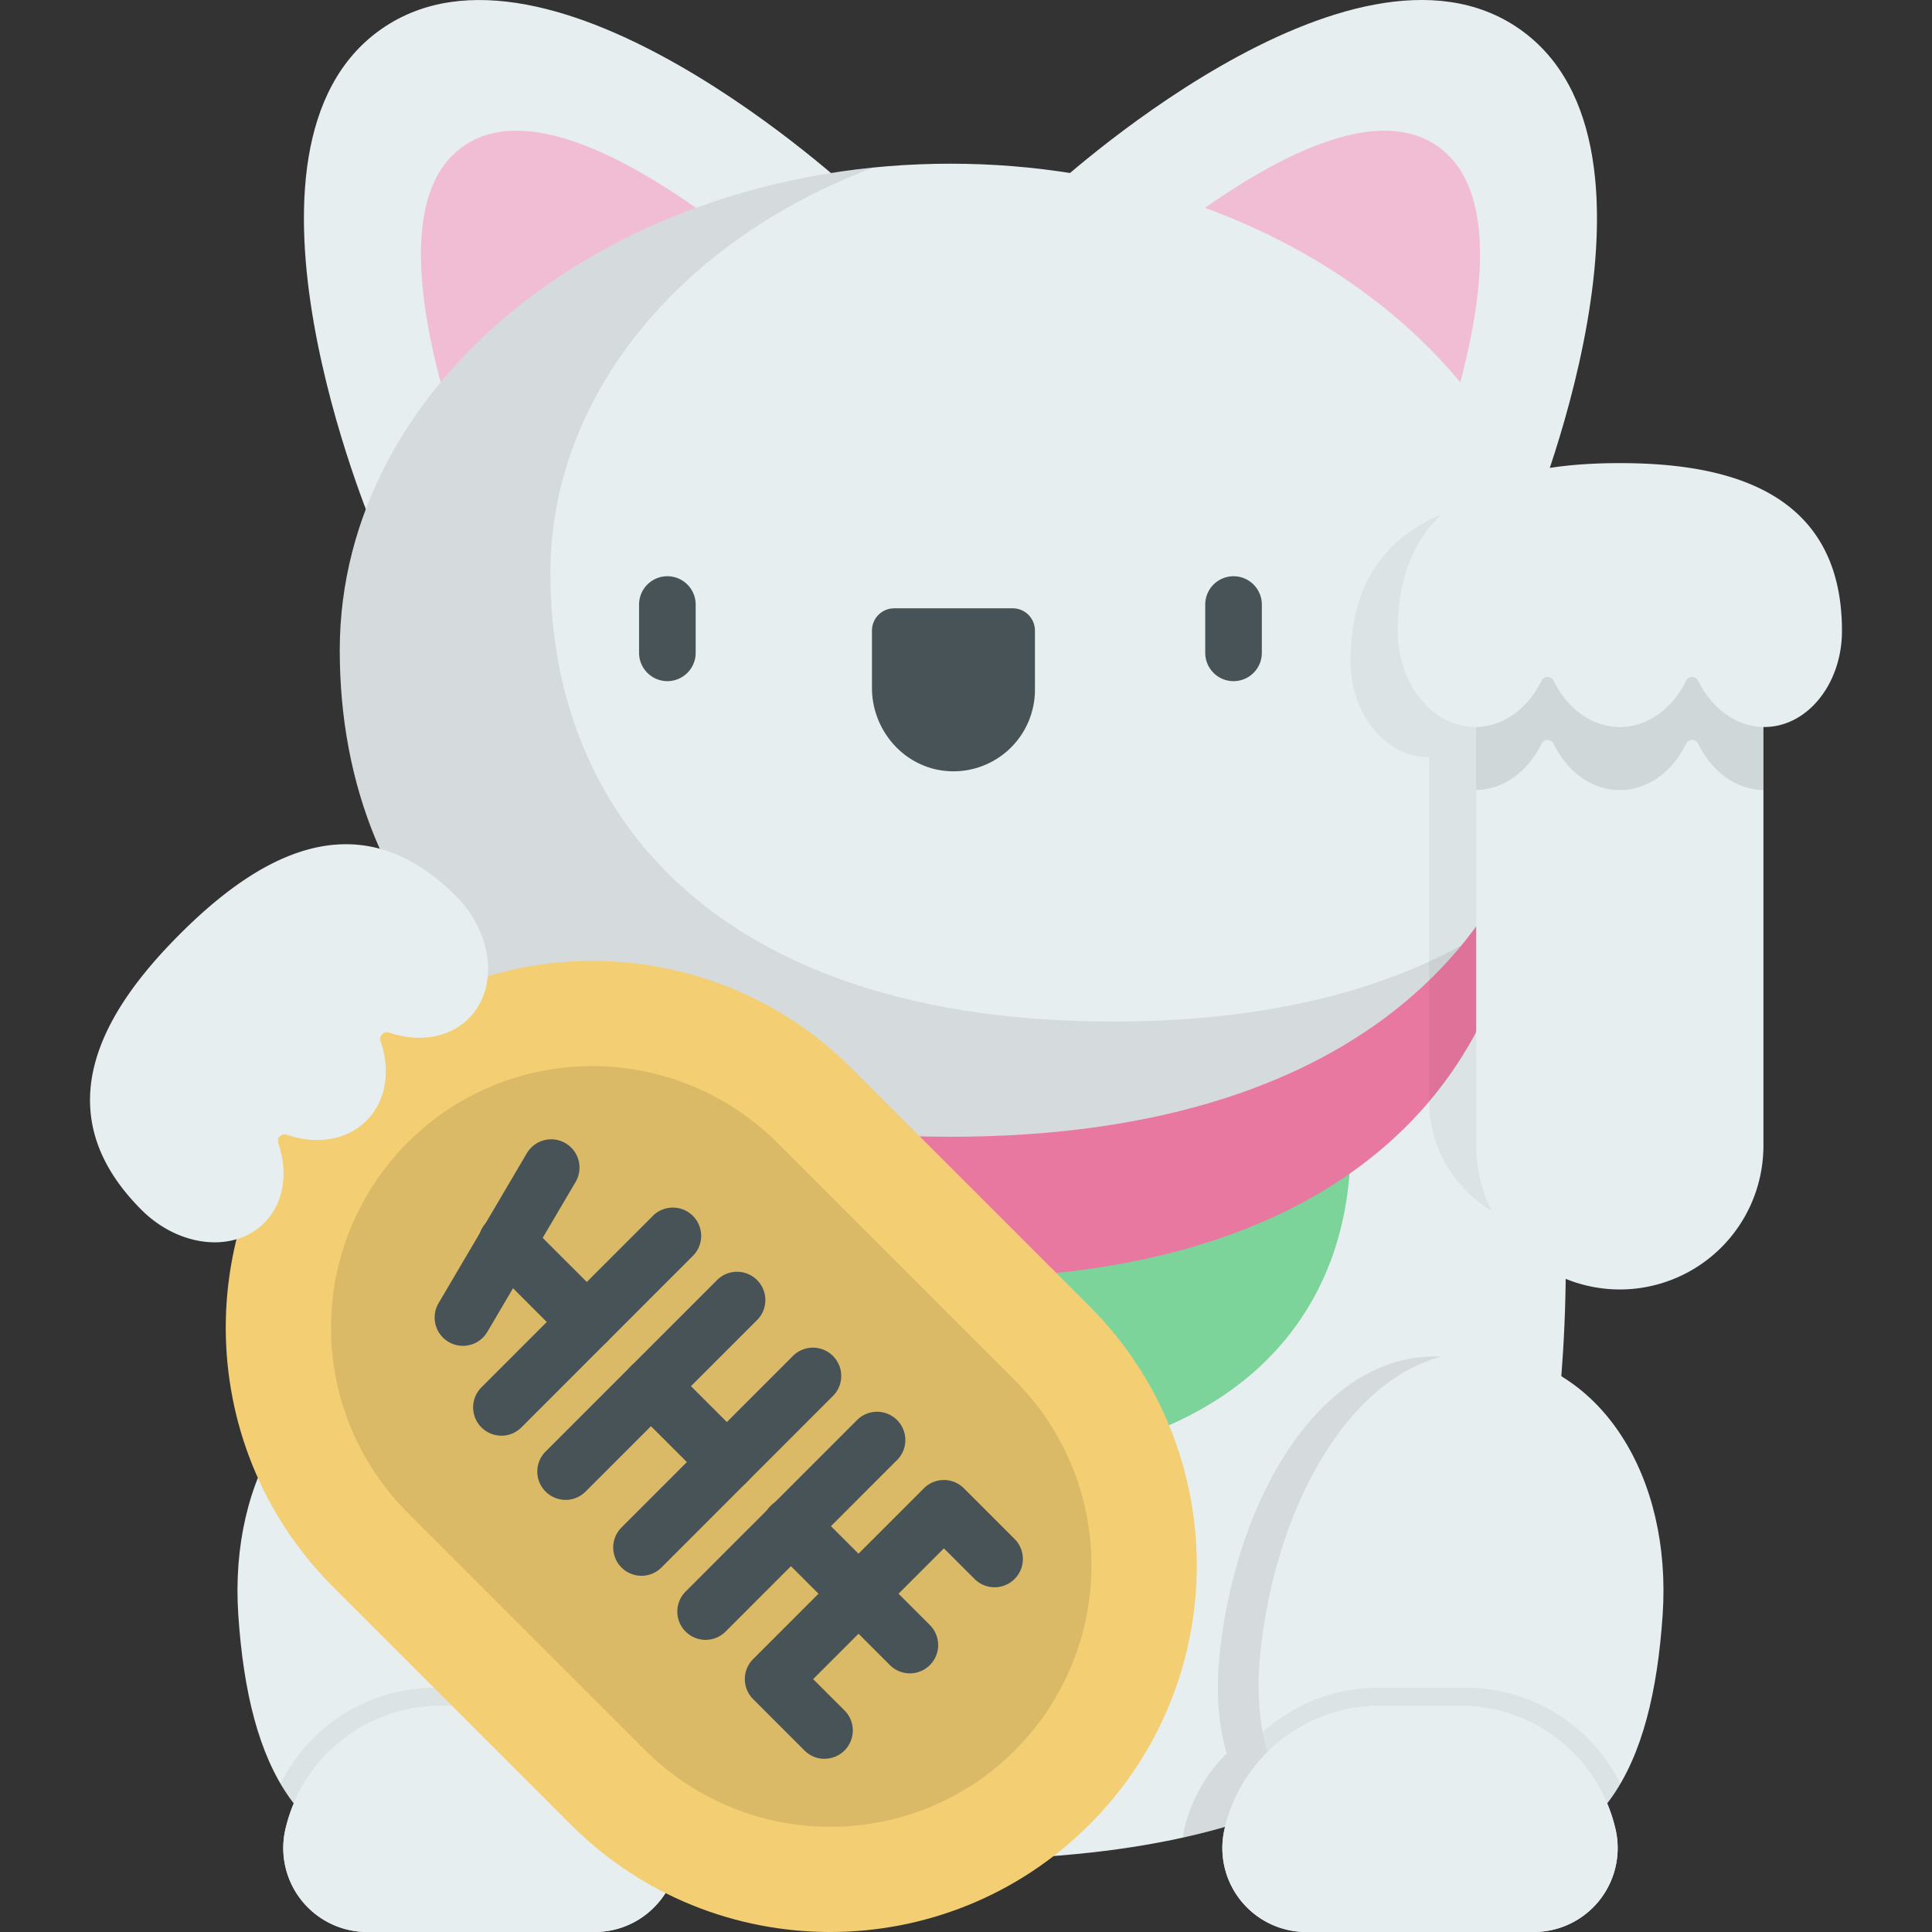 <svg xmlns="http://www.w3.org/2000/svg" viewBox="0 0 512 512"><rect x="0" y="0" width="512" height="512" fill="#333333" stroke="none"/><path fill="#e7eeef" d="M252.67 492.8c88.95 0 153.4-28.5 161.05-127.35 12.44-160.57-72.1-161.05-161.05-161.05s-173.5.48-161.05 161.05c7.66 98.84 72.1 127.36 161.05 127.36z"/><path fill="#7dd49b" d="M357.9 303.8c0-46.65-47.46-84.47-106.02-84.47s-106.02 37.82-106.02 84.47 32.73 84.47 106.02 84.47c73.3 0 106.02-37.82 106.02-84.47z"/><path d="M119.42 359.73c31.63-3.64 55.79 33.7 60.92 76.72 1.36 11.4.61 20.67-1.69 28.2A41.74 41.74 0 01190 484.97c.16.68.27 1.35.36 2.03-54.1-11.97-91.3-44.17-99.4-112.35 7.47-8.25 17.17-13.62 28.47-14.92z" opacity=".08"/><path fill="#e7eeef" d="M63.15 427.96c2.72 40.67 16.15 66.5 52.28 66.5 29.49 0 59.76-11.14 54.1-58.62-5.17-43.35-29.52-81-61.41-77.33-28.8 3.31-47.43 32.82-44.97 69.45z"/><path d="M115.32 447.27h23.21c11.64 0 22.42 4.4 30.6 11.76-5.35 28.1-29.78 35.43-53.7 35.43-19.94 0-32.95-7.88-41.08-21.76a45.73 45.73 0 0140.97-25.43z" opacity=".05"/><path fill="#e7eeef" d="M97.3 512h60.28c14.31 0 24.9-13.31 21.67-27.25a42.19 42.19 0 00-41.1-32.69h-21.41a42.19 42.19 0 00-41.1 32.7A22.24 22.24 0 0097.3 512z"/><path fill="#e7eeef" d="M97.3 512h60.28c14.31 0 24.9-13.31 21.67-27.25a42.19 42.19 0 00-41.1-32.69h-21.41a42.19 42.19 0 00-41.1 32.7A22.24 22.24 0 0097.3 512z"/><path d="M384.35 359.73c-31.64-3.64-55.8 33.7-60.92 76.72-1.36 11.4-.62 20.67 1.68 28.2a41.74 41.74 0 00-11.33 20.32c-.16.68-.27 1.35-.37 2.03 54.11-11.97 91.3-44.17 99.41-112.35-7.47-8.25-17.18-13.62-28.47-14.92z" opacity=".08"/><path fill="#e7eeef" d="M440.62 427.96c-2.73 40.67-16.15 66.5-52.29 66.5-29.48 0-59.75-11.14-54.1-58.62 5.18-43.35 29.53-81 61.42-77.33 28.8 3.31 47.43 32.82 44.97 69.45z"/><path d="M388.44 447.27h-23.21a45.66 45.66 0 00-30.6 11.76c5.36 28.1 29.79 35.43 53.7 35.43 19.94 0 32.95-7.88 41.08-21.76a45.73 45.73 0 00-40.97-25.43z" opacity=".05"/><path fill="#e978a0" d="M404.49 217.16c0-67.14-68.33-121.57-152.6-121.57S101.2 150.02 101.2 217.16s45.19 121.58 150.68 121.58 152.6-54.43 152.6-121.58z"/><path fill="#e7eeef" d="M226 50.93L98.92 139.91S56.19 39.12 101.04 7.72 226 50.94 226 50.94z"/><path fill="#f0bdd5" d="M122.78 38.76c-19.38 13.57-9.99 53.84.68 83.97l78-54.61c-24.67-20.33-59.3-42.93-78.68-29.36z"/><path fill="#e7eeef" d="M277.77 50.93l127.08 88.98s42.72-100.8-2.13-132.2c-44.85-31.4-124.95 43.22-124.95 43.22z"/><path fill="#f0bdd5" d="M380.99 38.76c19.38 13.57 9.98 53.84-.68 83.97l-78-54.61c24.67-20.33 59.3-42.93 78.68-29.36z"/><path fill="#e7eeef" d="M413.72 172.31c0-71.2-72.46-128.93-161.84-128.93S90.04 101.11 90.04 172.32 140 301.25 251.88 301.25s161.84-57.73 161.84-128.94z"/><path d="M294.99 270.72c-103.1 0-149.13-53.2-149.13-118.8 0-47.52 35.02-88.52 85.62-107.52-79.75 8-141.44 62.21-141.44 127.92 0 71.2 49.96 128.93 161.84 128.93 65.68 0 110-19.9 135.43-50.73-23.18 12.75-53.76 20.2-92.32 20.2z" opacity=".08"/><path d="M398.86 255.2a124.35 124.35 0 005.54-33.28c6.27-15.27 9.32-32.02 9.32-49.6 0-14.4-2.96-28.25-8.43-41.18-24.24 2.01-47.38 11.6-47.38 44.01 0 14.06 9.2 25.46 20.55 25.46l.26-.01v91.1a33.9 33.9 0 0033.9 33.91h2.16c-1.01-30.5-6.7-53.32-15.92-70.4z" opacity=".05"/><g fill="#485358"><path d="M176.86 180.51a7.5 7.5 0 01-7.5-7.5v-12.8a7.5 7.5 0 0115 0v12.8a7.5 7.5 0 01-7.5 7.5zM326.9 180.51a7.5 7.5 0 01-7.5-7.5v-12.8a7.5 7.5 0 0115 0v12.8a7.5 7.5 0 01-7.5 7.5zM274.27 182.8a21.6 21.6 0 01-22.39 21.59c-11.7-.42-20.8-10.4-20.8-22.1v-15.2a5.89 5.89 0 015.88-5.88h31.42a5.89 5.89 0 015.89 5.89v15.7z"/></g><path fill="#e7eeef" d="M391.21 151.91v152.63h.02a38.05 38.05 0 0076.08 0h.02V151.91h-76.12z"/><path d="M391.21 156.23v53.14c7.33-.12 13.73-4.99 17.29-12.24a1.79 1.79 0 013.23 0c3.6 7.34 10.1 12.25 17.54 12.25 7.44 0 13.94-4.91 17.55-12.25a1.79 1.79 0 013.23 0c3.56 7.25 9.95 12.12 17.28 12.24v-53.14h-76.12z" opacity=".1"/><path fill="#e7eeef" d="M429.27 122.73c-27.84 0-58.87 6.95-58.87 44.47 0 14.06 9.2 25.46 20.55 25.46 7.44 0 13.95-4.9 17.55-12.24a1.79 1.79 0 013.23 0c3.6 7.33 10.1 12.24 17.54 12.24s13.95-4.9 17.55-12.24a1.79 1.79 0 013.23 0c3.6 7.33 10.1 12.24 17.54 12.24 11.35 0 20.55-11.4 20.55-25.46 0-37.52-31.02-44.47-58.87-44.47z"/><path fill="#f3ce72" d="M288.7 483.54c-37.94 37.95-99.47 37.95-137.42 0l-63-63c-37.94-37.95-37.94-99.47 0-137.42 37.95-37.95 99.47-37.95 137.42 0l63 63c37.95 37.95 37.95 99.47 0 137.42z"/><path d="M232.11 483.07a69.44 69.44 0 01-61.12-19.24l-63-63a69.37 69.37 0 010-98 68.83 68.83 0 0136.89-19.24 69.44 69.44 0 0161.11 19.24l63 63a69.38 69.38 0 010 98 68.84 68.84 0 01-36.88 19.24z" opacity=".1"/><g fill="#485358"><path d="M149.88 397.48a7.5 7.5 0 01-5.3-12.8l45.26-45.26a7.5 7.5 0 1110.6 10.6l-45.25 45.26a7.47 7.47 0 01-5.3 2.2zM132.88 380.47a7.5 7.5 0 01-5.3-12.8l45.25-45.26a7.5 7.5 0 1110.6 10.6l-45.25 45.27a7.47 7.47 0 01-5.3 2.2zM122.68 356.66a7.5 7.5 0 01-6.46-11.3l23.45-39.83a7.5 7.5 0 0112.93 7.6l-23.45 39.83a7.5 7.5 0 01-6.47 3.7zM170 417.6a7.5 7.5 0 01-5.3-12.8l45.25-45.27a7.5 7.5 0 1110.6 10.6L175.3 415.4a7.47 7.47 0 01-5.3 2.2zM186.99 434.58a7.5 7.5 0 01-5.3-12.8l45.25-45.26a7.5 7.5 0 1110.6 10.6l-45.25 45.26a7.47 7.47 0 01-5.3 2.2z"/><path d="M192.63 394.96a7.47 7.47 0 01-5.3-2.2l-20.12-20.1a7.5 7.5 0 0110.6-10.62l20.12 20.12a7.5 7.5 0 01-5.3 12.8zM218.5 466.1a7.47 7.47 0 01-5.3-2.2l-13.62-13.62a7.5 7.5 0 010-10.6l45.26-45.27a7.5 7.5 0 0110.6 0l13.62 13.62a7.5 7.5 0 01-10.6 10.6l-8.32-8.3-34.65 34.65 8.31 8.3a7.5 7.5 0 01-5.3 12.81z"/><path d="M241.13 443.46a7.47 7.47 0 01-5.3-2.2l-31.52-31.5a7.5 7.5 0 1110.6-10.61l31.52 31.51a7.5 7.5 0 01-5.3 12.8zM155.5 357.84a7.47 7.47 0 01-5.3-2.2l-21.1-21.1a7.5 7.5 0 1110.61-10.6l21.1 21.1a7.5 7.5 0 01-5.3 12.8z"/></g><path fill="#e7eeef" d="M406.46 512h-60.28a22.24 22.24 0 01-21.67-27.25 42.19 42.19 0 0141.1-32.69h21.42a42.19 42.19 0 0141.1 32.7A22.24 22.24 0 01406.46 512z"/><path fill="#e7eeef" d="M406.46 512h-60.28a22.24 22.24 0 01-21.67-27.25 42.19 42.19 0 0141.1-32.69h21.42a42.19 42.19 0 0141.1 32.7A22.24 22.24 0 01406.46 512zM47.67 247.55c-19.69 19.68-36.71 46.53-10.18 73.07 9.94 9.94 24.5 11.5 32.53 3.47 5.26-5.26 6.39-13.33 3.75-21.06a1.79 1.79 0 012.29-2.29c7.73 2.64 15.8 1.51 21.06-3.75 5.26-5.26 6.39-13.33 3.75-21.06a1.79 1.79 0 012.28-2.28c7.74 2.64 15.8 1.5 21.06-3.75 8.03-8.03 6.47-22.6-3.47-32.53-26.53-26.54-53.38-9.51-73.07 10.18z"/></svg>